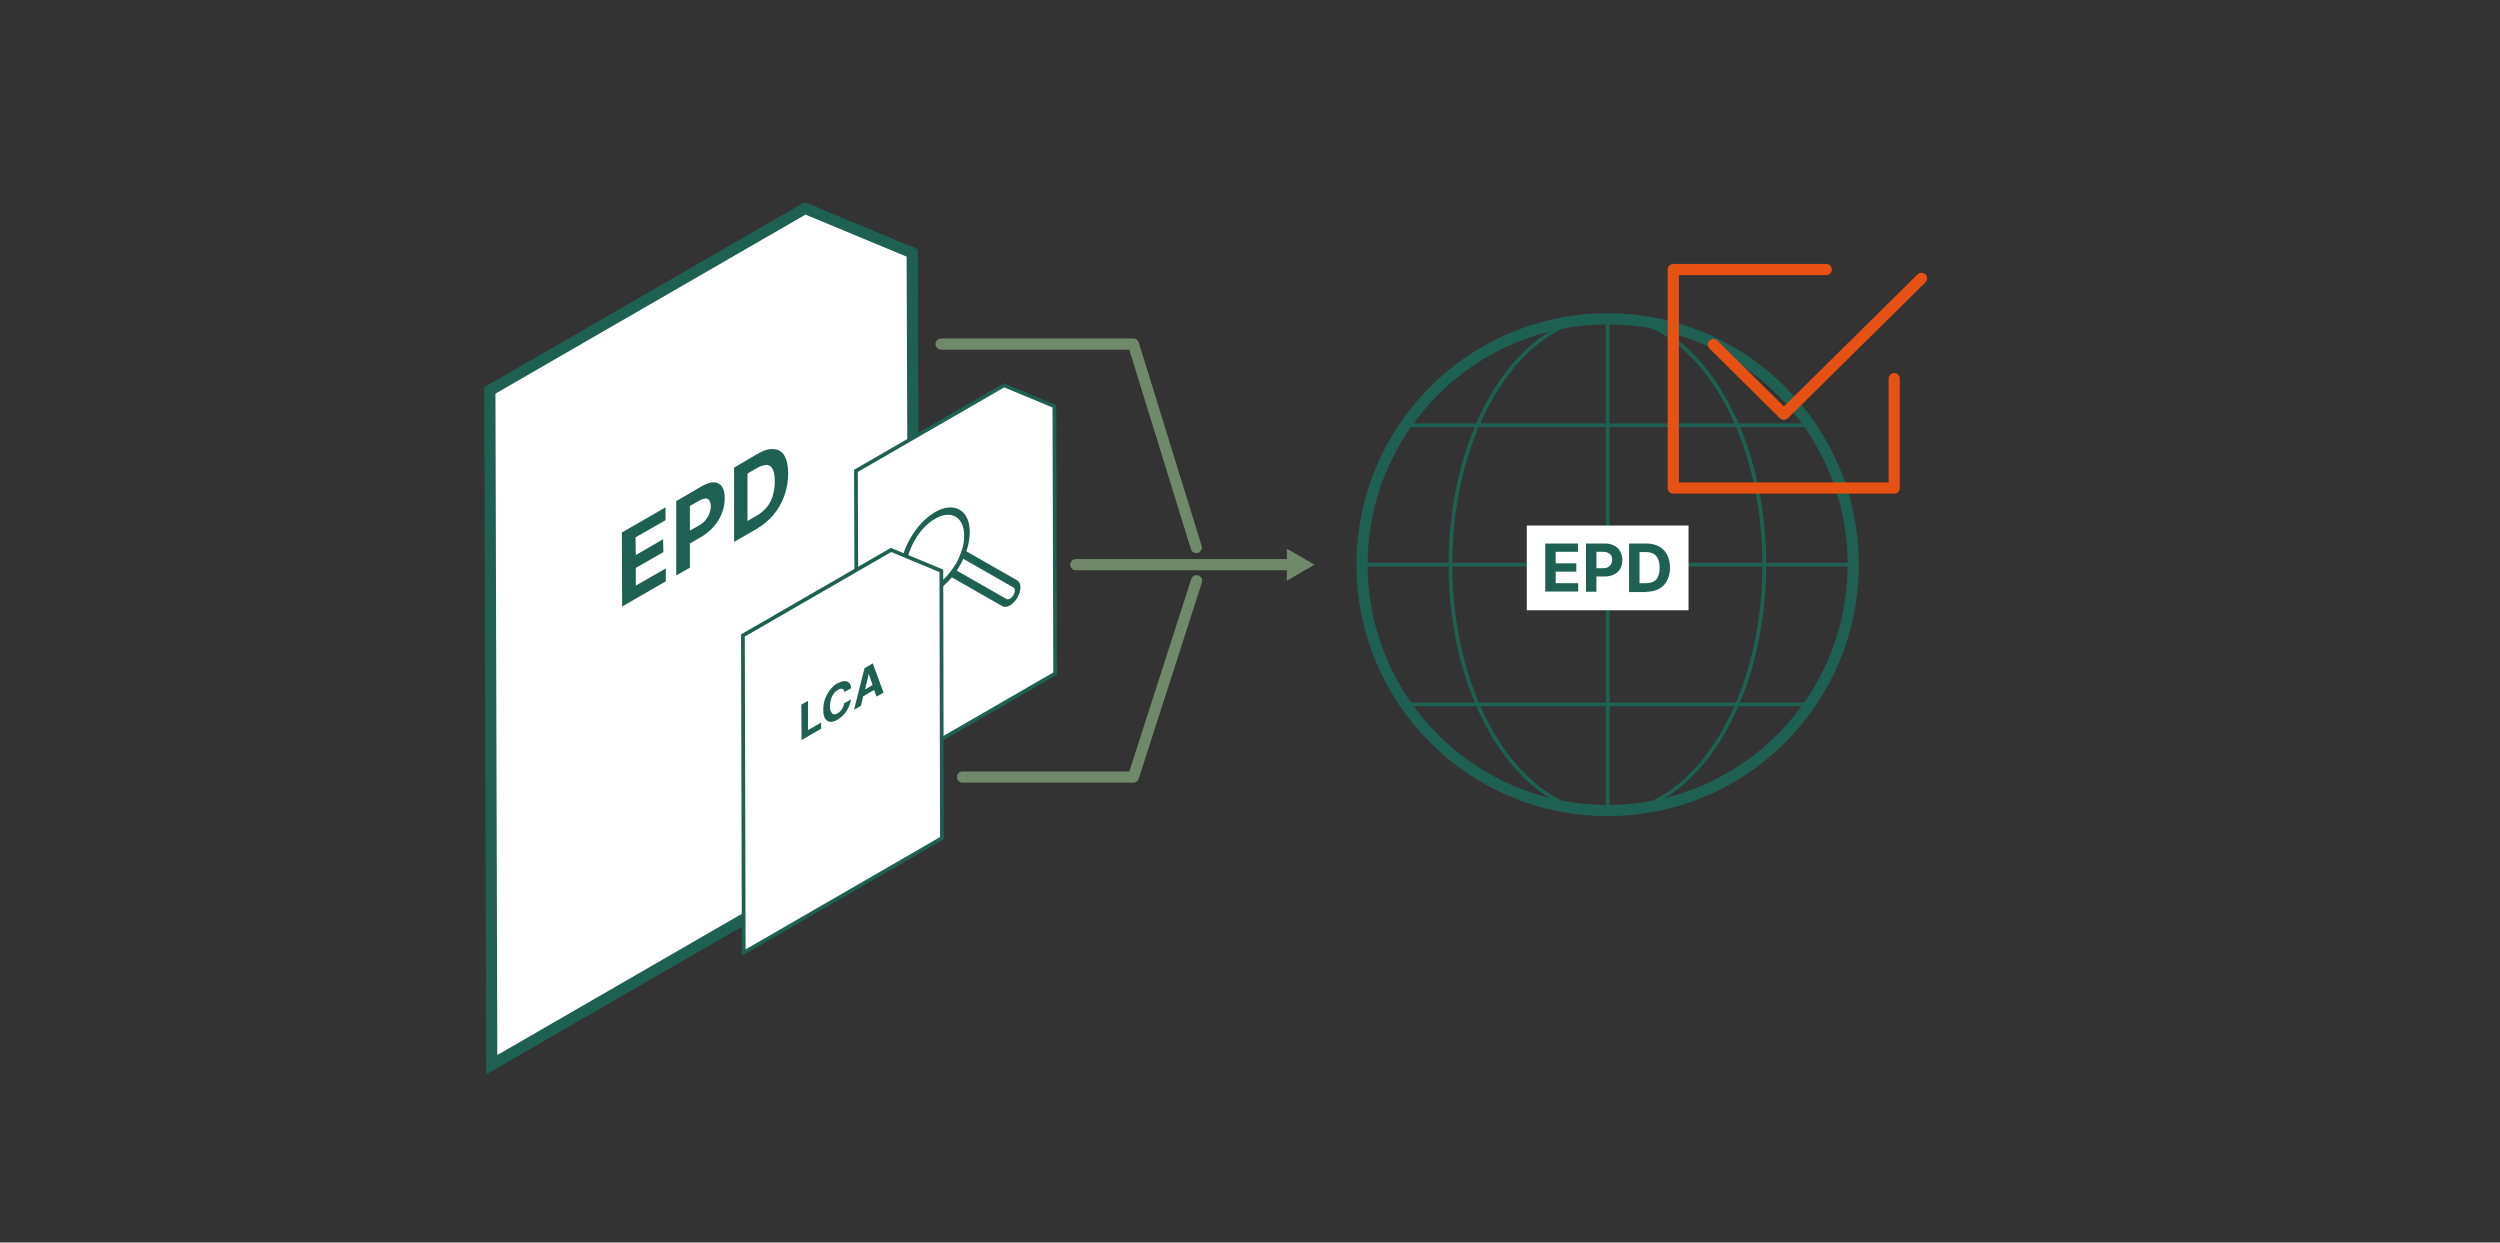 <svg width="670" height="333" viewBox="0 0 670 333" fill="none" xmlns="http://www.w3.org/2000/svg">
<rect x="0" y="0" width="670" height="333" fill="#333333" stroke="none"/>
<g clip-path="url(#clip0_1228_5808)">
<path d="M215.755 55.846L244.463 67.773L244.893 220.027L131.783 285.341L131.28 104.633L215.755 55.846Z" fill="white"/>
<path d="M244.75 175.766L244.893 220.027L131.783 285.341L131.28 104.633L215.755 55.846L244.463 67.773L244.75 144.223" stroke="#1E6052" stroke-width="3" stroke-miterlimit="10" stroke-linecap="round"/>
<path d="M178.362 135.959V139.408L170.323 144.006L170.395 148.749L177.716 144.509L177.788 147.958L170.395 152.198V156.94L178.434 152.341V155.79L166.735 162.544L166.663 142.713L178.362 135.959Z" fill="#1E6052"/>
<path d="M193.505 130.427C194.008 131.145 194.223 132.223 194.223 133.517C194.223 134.81 194.008 136.175 193.505 137.468C193.003 138.762 192.285 139.983 191.352 141.061C190.419 142.139 189.271 143.073 187.979 143.863L184.893 145.66V152.126L181.232 154.21V134.307L187.979 130.355C189.271 129.637 190.419 129.205 191.352 129.277C192.285 129.277 193.003 129.708 193.505 130.427ZM190.132 137.612C190.347 136.965 190.491 136.319 190.491 135.672C190.491 135.025 190.347 134.522 190.132 134.163C189.917 133.804 189.558 133.588 189.127 133.588C188.697 133.588 188.051 133.804 187.405 134.163L184.893 135.6V142.211L187.405 140.774C188.122 140.342 188.697 139.911 189.127 139.337C189.558 138.762 189.917 138.187 190.132 137.54" fill="#1E6052"/>
<path d="M210.228 122.164C210.874 123.242 211.233 124.823 211.233 126.906C211.233 128.99 210.874 130.93 210.228 132.798C209.582 134.666 208.578 136.391 207.357 137.9C206.066 139.409 204.558 140.702 202.836 141.708L196.735 145.229V125.326L202.836 121.733C204.558 120.727 206.066 120.224 207.286 120.368C208.578 120.368 209.511 121.015 210.228 122.092V122.164ZM207.07 132.942C207.429 131.792 207.644 130.427 207.644 128.99C207.644 127.481 207.429 126.403 207.07 125.685C206.711 124.966 206.137 124.607 205.42 124.607C204.702 124.607 203.769 124.895 202.692 125.541L200.324 126.906V139.624L202.692 138.259C203.769 137.612 204.702 136.894 205.42 136.032C206.137 135.169 206.711 134.163 207.07 133.014" fill="#1E6052"/>
<path d="M269.08 103.268L282.573 108.872L282.788 180.508L229.678 211.189L229.391 126.188L269.08 103.268Z" fill="white"/>
<path d="M269.08 103.268L282.573 108.872L282.788 180.508L229.678 211.189L229.391 126.188L269.08 103.268Z" stroke="#1E6052" stroke-miterlimit="10"/>
<path d="M271.593 159.528C272.095 158.665 272.095 157.731 271.593 157.444L255.875 148.462C255.66 148.319 255.301 148.391 254.942 148.534C254.583 148.75 254.296 149.037 254.009 149.468C253.507 150.331 253.507 151.265 254.009 151.552L269.727 160.534C270.014 160.677 270.301 160.605 270.66 160.462C271.019 160.246 271.306 159.959 271.593 159.528ZM272.669 155.576C273.746 156.222 273.746 158.234 272.669 160.174C272.095 161.108 271.378 161.827 270.66 162.258C269.942 162.689 269.224 162.761 268.65 162.474L252.932 153.492C251.856 152.845 251.856 150.834 252.932 148.894C253.507 147.959 254.224 147.241 254.942 146.81C255.66 146.379 256.377 146.307 256.952 146.594L272.669 155.576Z" fill="#1E6052"/>
<path d="M250.635 139.05C252.716 137.829 254.654 137.685 256.161 138.476C257.668 139.338 258.458 141.062 258.458 143.505C258.458 145.876 257.668 148.607 256.233 151.122C254.726 153.708 252.716 155.72 250.778 156.87C248.769 158.019 246.831 158.307 245.252 157.444C242.238 155.72 242.238 150.044 245.252 144.799C246.687 142.284 248.625 140.2 250.707 138.979" fill="white"/>
<path d="M256.162 151.122C257.597 148.607 258.458 145.877 258.387 143.505C258.387 141.134 257.597 139.338 256.09 138.476C254.583 137.614 252.645 137.829 250.564 139.051C248.482 140.272 246.544 142.284 245.109 144.871C242.095 150.116 242.095 155.792 245.109 157.517C246.616 158.379 248.626 158.091 250.635 156.942C252.645 155.792 254.583 153.78 256.09 151.194M257.166 136.608C258.961 137.614 259.894 139.769 259.894 142.571C259.894 145.445 258.961 148.679 257.166 151.697C255.372 154.858 253.004 157.229 250.635 158.594C248.267 159.959 245.898 160.319 244.032 159.241C240.372 157.157 240.372 150.403 244.032 144.152C245.755 141.134 248.123 138.691 250.564 137.254C253.075 135.817 255.372 135.602 257.166 136.608Z" fill="#1E6052"/>
<path d="M238.793 147.385L252.286 152.989L252.429 224.626L199.319 255.306L199.104 170.305L238.793 147.385Z" fill="white"/>
<path d="M238.793 147.385L252.286 152.989L252.429 224.626L199.319 255.306L199.104 170.305L238.793 147.385Z" stroke="#1E6052" stroke-miterlimit="10"/>
<path d="M288.314 151.336H346.09" stroke="#6F896A" stroke-width="3" stroke-linecap="round" stroke-linejoin="round"/>
<path d="M344.87 155.648L352.263 151.337L344.87 147.025V155.648Z" fill="#6F896A"/>
<path d="M252.214 92.203H303.745L320.611 146.739" stroke="#6F896A" stroke-width="3" stroke-linecap="round" stroke-linejoin="round"/>
<path d="M257.956 208.244H303.746L320.684 155.648" stroke="#6F896A" stroke-width="3" stroke-linecap="round" stroke-linejoin="round"/>
<path d="M430.851 217.944C467.595 217.944 497.382 188.123 497.382 151.337C497.382 114.551 467.595 84.731 430.851 84.731C394.106 84.731 364.319 114.551 364.319 151.337C364.319 188.123 394.106 217.944 430.851 217.944Z" stroke="#E75113" stroke-miterlimit="10"/>
<path d="M496.665 151.337C496.665 187.694 467.167 217.226 430.851 217.226C394.535 217.226 365.037 187.766 365.037 151.337C365.037 114.908 394.535 85.449 430.851 85.449C467.167 85.449 496.665 114.908 496.665 151.337Z" stroke="#1E6052" stroke-width="3" stroke-miterlimit="10"/>
<path d="M486.187 113.974H375.444M497.742 151.337H363.961M486.187 188.772H375.444M430.851 84.731V217.944M472.837 151.337C472.837 188.125 454.033 217.944 430.78 217.944C407.526 217.944 388.722 188.125 388.722 151.337C388.722 114.549 407.526 84.731 430.78 84.731C454.033 84.731 472.837 114.549 472.837 151.337Z" stroke="#1E6052" stroke-miterlimit="10"/>
<path d="M514.967 74.6L478.077 111.029L459.201 92.347M507.646 101.472V130.788H448.436V72.228H489.417" stroke="#E75113" stroke-width="3" stroke-linecap="round" stroke-linejoin="round"/>
<path d="M452.526 140.846H409.177V163.551H452.526V140.846Z" fill="white"/>
<path d="M216.544 187.836V195.668L220.061 193.656V195.309L214.822 198.326L214.75 188.842L216.544 187.836Z" fill="#1E6052"/>
<path d="M224.582 183.093C225.085 182.806 225.515 182.662 225.874 182.591C226.233 182.519 226.664 182.591 226.951 182.591C227.238 182.734 227.525 182.878 227.74 183.237C227.955 183.525 228.099 183.956 228.099 184.459L226.305 185.465C226.305 185.249 226.233 185.033 226.089 184.89C226.018 184.746 225.874 184.602 225.73 184.602C225.587 184.602 225.372 184.602 225.228 184.602C225.013 184.602 224.797 184.746 224.582 184.89C224.152 185.105 223.793 185.465 223.434 185.896C223.147 186.327 222.86 186.83 222.716 187.405C222.573 187.979 222.429 188.554 222.429 189.201C222.429 189.848 222.501 190.422 222.716 190.782C222.931 191.141 223.147 191.356 223.434 191.428C223.721 191.428 224.152 191.428 224.51 191.141C224.869 190.853 224.941 190.853 225.156 190.638C225.372 190.422 225.515 190.279 225.659 189.991C225.802 189.776 225.946 189.56 226.018 189.273C226.161 188.985 226.161 188.77 226.233 188.482L228.027 187.476C228.027 187.908 227.884 188.411 227.668 188.913C227.525 189.416 227.238 189.919 226.951 190.422C226.664 190.925 226.305 191.356 225.874 191.788C225.443 192.219 224.941 192.578 224.439 192.865C223.721 193.296 223.075 193.512 222.501 193.44C221.927 193.44 221.496 193.081 221.137 192.578C220.778 192.075 220.635 191.285 220.635 190.207C220.635 189.129 220.778 188.195 221.137 187.261C221.496 186.327 221.927 185.536 222.501 184.818C223.075 184.099 223.721 183.525 224.439 183.093H224.582Z" fill="#1E6052"/>
<path d="M233.913 177.777L236.783 185.609L234.917 186.687L234.271 184.891L231.329 186.615L230.755 189.13L228.889 190.208L231.688 179.071L233.913 177.777ZM231.76 184.819L233.841 183.597L232.836 180.58L231.831 184.819" fill="#1E6052"/>
<path d="M414.129 158.665V145.66H422.885V147.888H416.928V150.977H422.454V153.205H416.928V156.294H422.957V158.522H414.201L414.129 158.665Z" fill="#1E6052"/>
<path d="M425.038 158.665V145.66H430.134C431.139 145.66 431.928 145.876 432.646 146.235C433.363 146.594 433.866 147.097 434.225 147.816C434.584 148.462 434.799 149.253 434.799 150.115C434.799 150.977 434.584 151.768 434.225 152.414C433.866 153.061 433.292 153.564 432.646 153.923C431.928 154.282 431.067 154.498 430.134 154.498H426.904V152.271H429.703C430.206 152.271 430.636 152.199 430.995 151.983C431.354 151.768 431.569 151.552 431.785 151.193C431.928 150.833 432.072 150.474 432.072 150.043C432.072 149.612 432 149.253 431.785 148.893C431.641 148.606 431.354 148.319 430.995 148.175C430.636 147.959 430.206 147.888 429.703 147.888H427.837V158.593H425.11L425.038 158.665Z" fill="#1E6052"/>
<path d="M441.186 158.665H436.593V145.66H441.258C442.55 145.66 443.698 145.948 444.631 146.451C445.564 146.953 446.282 147.744 446.784 148.678C447.287 149.612 447.574 150.833 447.574 152.127C447.574 153.42 447.287 154.642 446.784 155.576C446.282 156.582 445.564 157.3 444.631 157.803C443.698 158.306 442.55 158.593 441.258 158.593L441.186 158.665ZM439.32 156.294H441.043C441.832 156.294 442.55 156.151 443.124 155.863C443.698 155.576 444.129 155.145 444.344 154.498C444.631 153.923 444.775 153.133 444.775 152.127C444.775 151.121 444.631 150.402 444.344 149.756C444.057 149.181 443.626 148.678 443.124 148.391C442.55 148.103 441.904 147.959 441.114 147.959H439.392V156.222L439.32 156.294Z" fill="#1E6052"/>
</g>
<defs>
<clipPath id="clip0_1228_5808">
<rect width="670" height="333" fill="white"/>
</clipPath>
</defs>
</svg>
